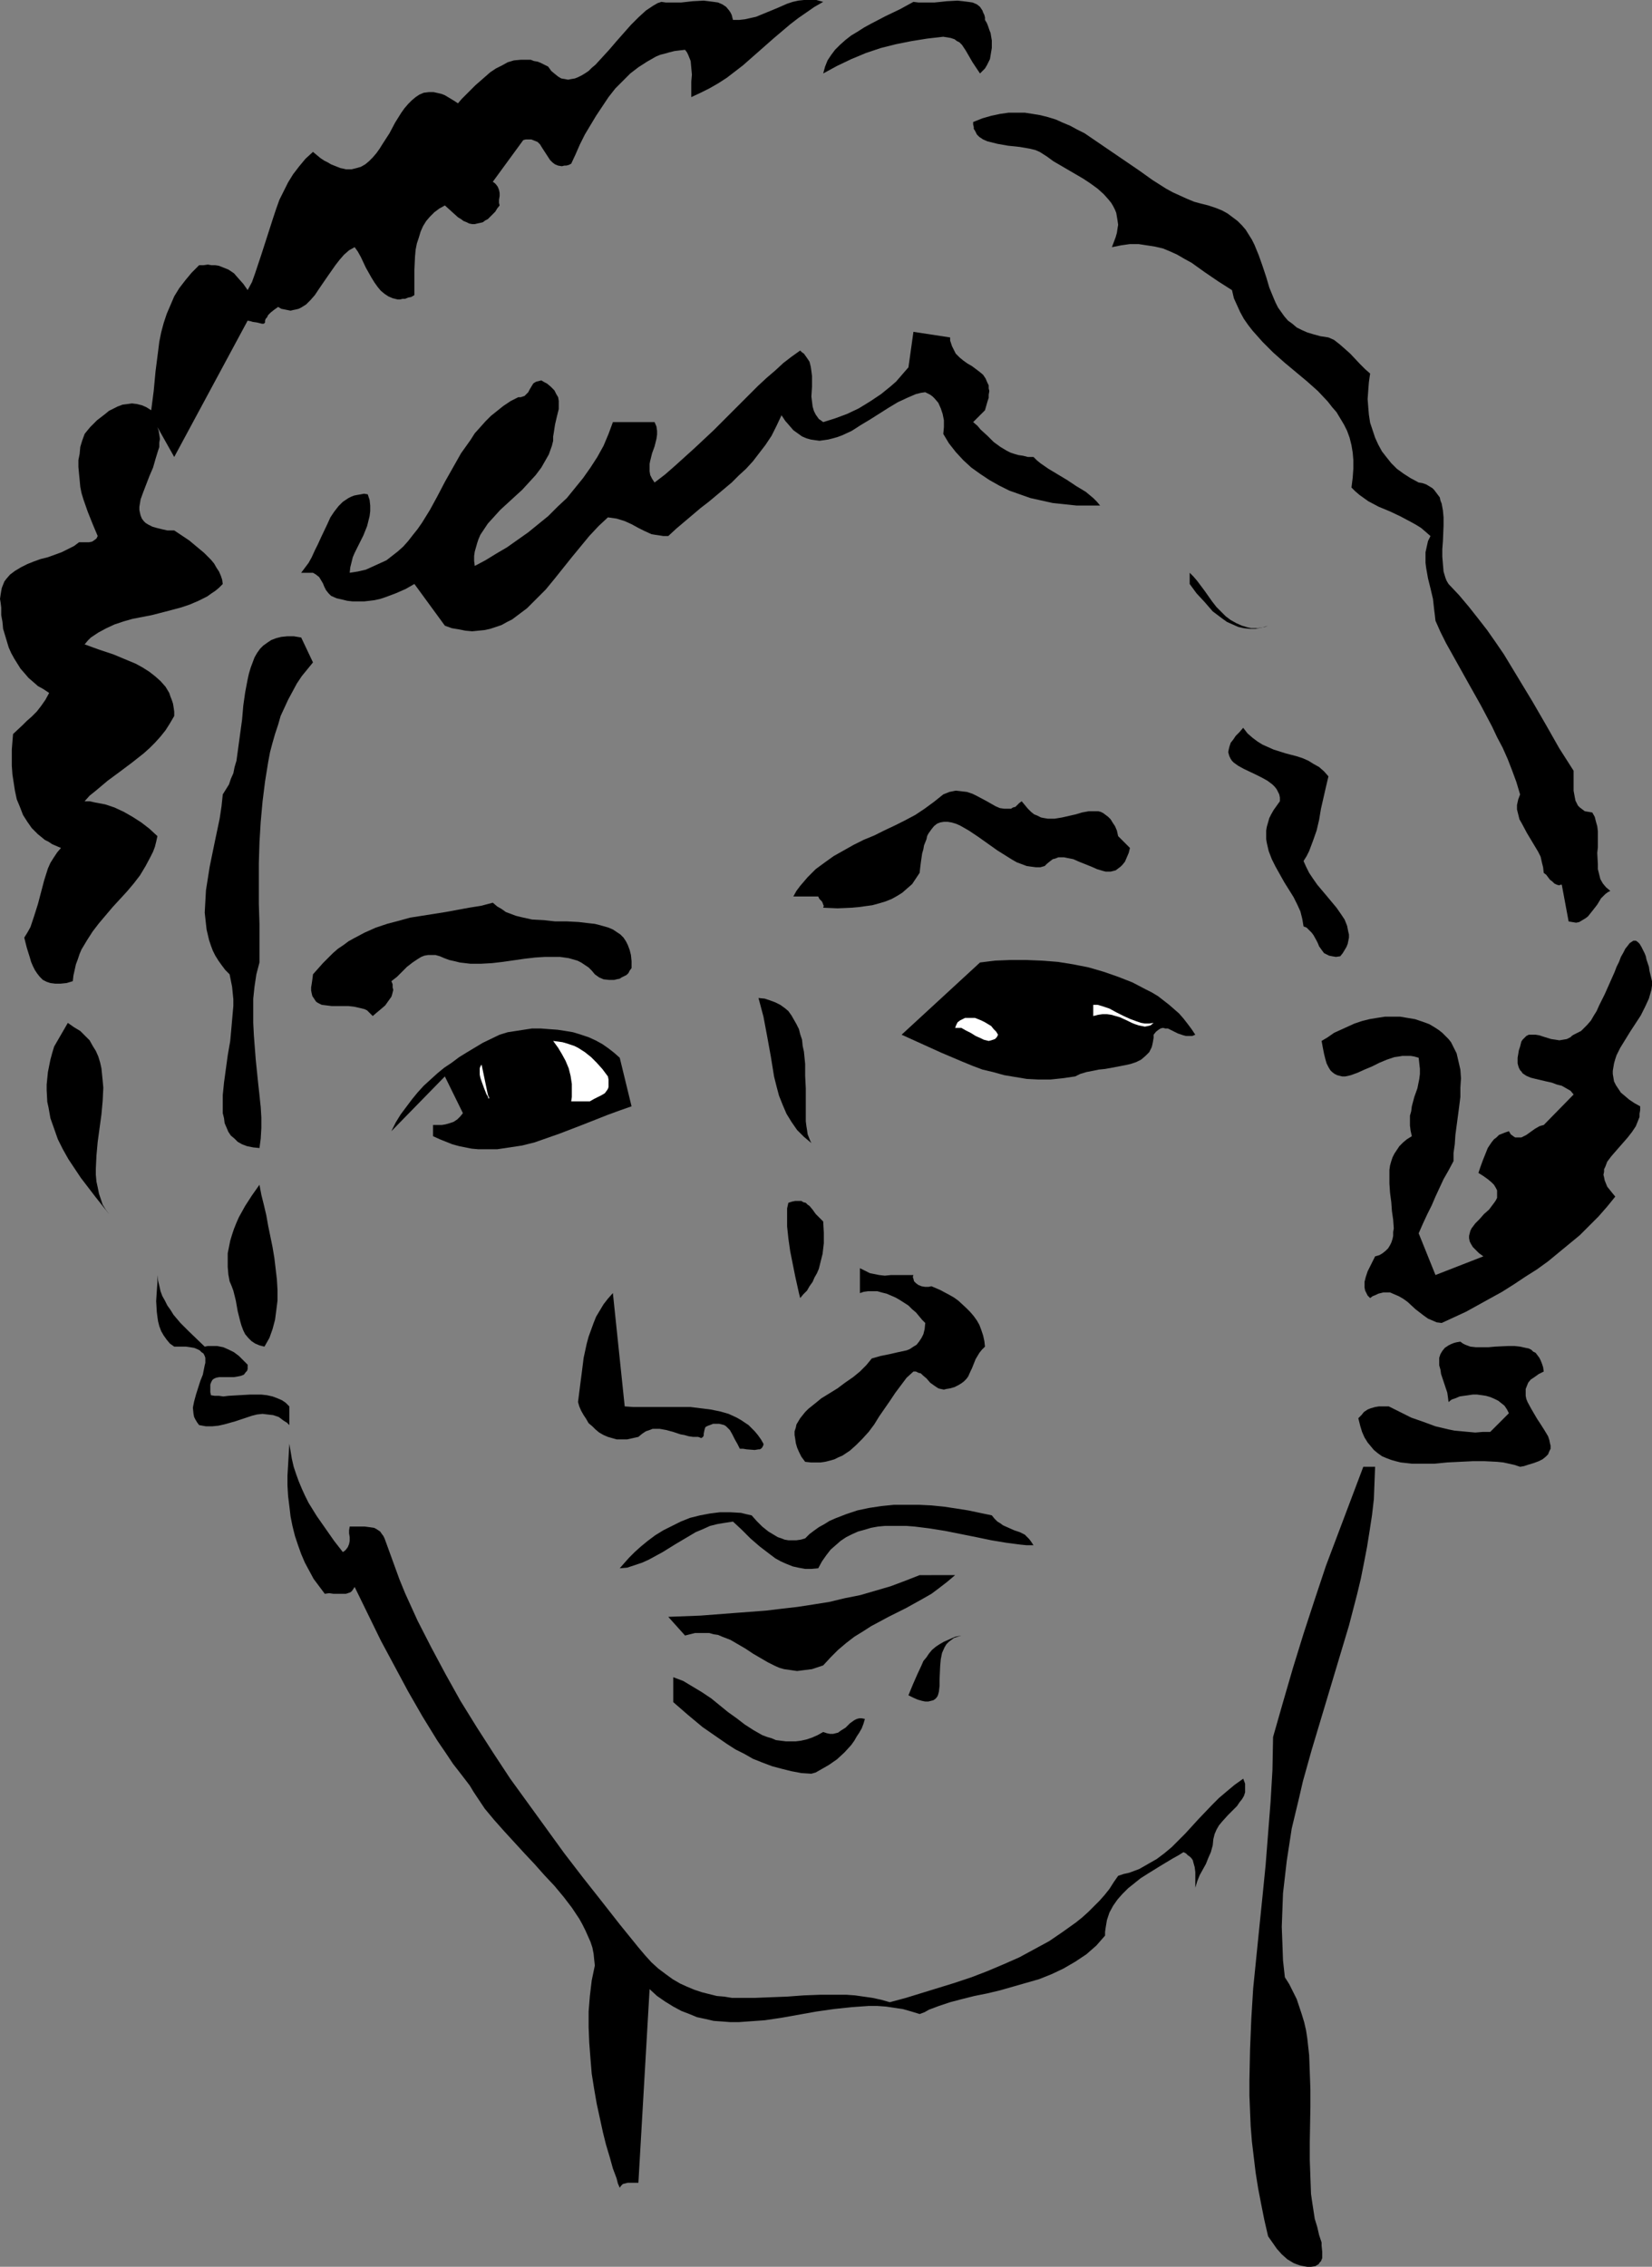 <?xml version="1.0" encoding="UTF-8" standalone="no"?>
<svg
   version="1.0"
   width="113.504mm"
   height="155.668mm"
   id="svg30"
   sodipodi:docname="Face - Female 46.wmf"
   xmlns:inkscape="http://www.inkscape.org/namespaces/inkscape"
   xmlns:sodipodi="http://sodipodi.sourceforge.net/DTD/sodipodi-0.dtd"
   xmlns="http://www.w3.org/2000/svg"
   xmlns:svg="http://www.w3.org/2000/svg">
  <rect width="100%" height="100%" fill="#808080" stroke="none"/>
  <sodipodi:namedview
     id="namedview30"
     pagecolor="#ffffff"
     bordercolor="#000000"
     borderopacity="0.25"
     inkscape:showpageshadow="2"
     inkscape:pageopacity="0.0"
     inkscape:pagecheckerboard="0"
     inkscape:deskcolor="#d1d1d1"
     inkscape:document-units="mm" />
  <defs
     id="defs1">
    <pattern
       id="WMFhbasepattern"
       patternUnits="userSpaceOnUse"
       width="6"
       height="6"
       x="0"
       y="0" />
  </defs>
  <path
     style="fill:#000000;fill-opacity:1;fill-rule:evenodd;stroke:none"
     d="m 190.339,5.171 h 1.616 l 1.454,-0.162 1.454,-0.323 1.454,-0.323 2.747,-1.131 2.747,-1.131 2.585,-1.131 1.454,-0.485 1.454,-0.323 L 208.759,0 h 1.616 1.616 l 1.777,0.485 -2.262,1.293 -2.101,1.454 -2.101,1.454 -2.101,1.616 -4.201,3.555 -4.039,3.555 -4.039,3.555 -2.101,1.616 -2.101,1.616 -2.262,1.454 -2.262,1.293 -2.262,1.131 -2.424,1.131 v -0.485 -1.293 -0.646 -1.616 l 0.162,-1.778 -0.162,-1.778 -0.162,-1.778 -0.323,-0.808 -0.323,-0.808 -0.323,-0.646 -0.485,-0.646 -1.454,0.162 -1.293,0.162 -1.293,0.323 -1.131,0.323 -1.293,0.323 -1.131,0.485 -2.262,1.293 -2.262,1.454 -2.101,1.616 -1.939,1.939 -1.939,1.939 -1.777,2.262 -1.616,2.424 -1.616,2.424 -1.454,2.424 -1.454,2.424 -1.293,2.585 -1.131,2.585 -1.131,2.424 -0.646,0.323 -0.646,0.162 h -0.485 l -0.646,0.162 -0.969,-0.162 -0.808,-0.323 -0.646,-0.485 -0.646,-0.646 -2.101,-3.232 -0.485,-0.808 -0.646,-0.646 -0.808,-0.323 -0.808,-0.323 h -0.485 -0.485 -0.485 l -0.646,0.162 -7.917,10.827 0.485,0.323 0.323,0.323 0.485,0.646 0.323,0.808 0.162,0.808 v 0.808 l -0.162,0.97 v 0.808 l 0.162,0.646 -0.646,0.808 -0.485,0.808 -0.646,0.646 -0.646,0.646 -0.646,0.646 -0.646,0.323 -0.646,0.485 -0.646,0.162 -0.808,0.162 -0.646,0.162 h -0.646 l -0.808,-0.162 -0.646,-0.323 -0.808,-0.323 -0.646,-0.485 -0.808,-0.485 -3.393,-3.07 -1.454,0.808 -1.293,0.97 -1.131,1.131 -0.969,1.131 -0.808,1.293 -0.646,1.454 -0.485,1.616 -0.485,1.454 -0.323,1.616 -0.162,1.778 -0.162,3.393 v 3.393 3.232 l -0.808,0.485 -0.808,0.162 -0.808,0.323 h -0.646 l -0.646,0.162 h -0.646 l -1.293,-0.323 -1.131,-0.485 -0.969,-0.646 -0.969,-0.808 -0.808,-0.97 -0.808,-1.131 -0.808,-1.293 -1.454,-2.585 -1.293,-2.747 -0.808,-1.454 -0.808,-1.131 -1.454,0.808 -1.293,1.131 -1.131,1.293 -1.131,1.454 -2.262,3.232 -2.101,3.07 -0.969,1.454 -1.131,1.293 -1.131,1.131 -1.293,0.808 -0.646,0.323 -0.646,0.162 -0.808,0.162 -0.646,0.162 -0.808,-0.162 -0.808,-0.162 -0.808,-0.162 -0.808,-0.485 -1.131,0.808 -0.808,0.646 -0.646,0.646 -0.323,0.646 -0.323,0.323 -0.162,0.485 v 0.485 l -0.162,0.162 -0.162,0.162 H 68.024 L 67.378,83.866 66.732,83.704 65.601,83.543 65.116,83.381 64.308,83.219 v 0 l -19.066,35.388 -4.363,-7.756 0.323,0.97 0.162,0.97 0.162,1.131 -0.162,0.97 v 1.131 l -0.323,0.97 -0.646,2.101 -0.646,2.262 -0.969,2.262 -0.808,2.101 -0.808,2.101 -0.646,1.778 -0.162,0.97 -0.162,0.97 v 0.808 l 0.162,0.808 0.162,0.646 0.323,0.808 0.485,0.646 0.485,0.485 0.808,0.485 0.969,0.485 1.131,0.323 1.293,0.323 1.454,0.323 h 1.777 l 1.939,1.293 1.939,1.293 1.939,1.616 1.939,1.616 1.777,1.778 0.808,0.97 0.646,1.131 0.646,0.97 0.485,1.131 0.323,0.97 0.162,1.131 -0.969,0.97 -0.969,0.808 -0.969,0.646 -1.131,0.808 -2.262,1.131 -2.262,0.97 -2.424,0.808 -2.424,0.646 -5.009,1.293 -5.009,0.97 -2.262,0.646 -2.424,0.808 -2.101,0.97 -2.101,1.131 -0.969,0.646 -0.969,0.646 -0.808,0.808 -0.808,0.97 1.777,0.646 1.777,0.646 3.878,1.293 3.878,1.616 1.939,0.808 1.777,0.97 1.777,1.131 1.454,1.131 1.454,1.293 1.293,1.454 0.969,1.616 0.323,0.97 0.323,0.808 0.323,0.97 0.162,0.97 0.162,1.131 v 1.131 l -1.131,1.939 -1.131,1.778 -1.293,1.616 -1.454,1.616 -1.293,1.293 -1.616,1.454 -3.07,2.424 -3.232,2.424 -3.07,2.262 -3.07,2.585 -1.616,1.293 -1.293,1.454 h 1.293 l 1.454,0.323 2.585,0.485 2.424,0.808 2.424,1.131 2.262,1.293 2.262,1.454 2.101,1.616 2.101,1.939 -0.323,1.454 -0.323,1.293 -0.485,1.293 -0.646,1.293 -1.293,2.424 -1.454,2.424 -1.616,2.101 -1.777,2.101 -3.716,4.04 -3.555,4.201 -1.616,2.101 -1.454,2.262 -1.454,2.424 -0.485,1.131 -0.485,1.454 -0.485,1.293 -0.323,1.454 -0.323,1.454 -0.162,1.454 -1.616,0.485 -1.616,0.162 h -1.293 l -1.293,-0.162 -0.969,-0.323 -0.969,-0.485 -0.808,-0.808 -0.646,-0.808 -0.646,-0.97 -0.485,-0.97 -0.485,-1.131 -0.323,-1.131 -0.808,-2.585 -0.646,-2.585 0.808,-1.293 0.808,-1.454 0.485,-1.454 0.485,-1.454 0.969,-3.07 0.808,-3.07 0.808,-3.07 0.969,-3.07 0.646,-1.454 0.808,-1.293 0.969,-1.454 0.969,-1.131 -1.131,-0.485 -1.131,-0.485 -0.969,-0.646 -0.969,-0.485 -0.969,-0.808 -0.808,-0.646 -1.616,-1.616 -1.131,-1.616 -1.131,-1.778 -0.808,-2.101 -0.808,-1.939 -0.485,-2.262 -0.323,-2.101 -0.323,-2.101 -0.162,-2.262 v -4.201 l 0.162,-2.101 0.162,-1.939 2.424,-2.262 1.131,-1.131 1.293,-1.131 1.293,-1.293 1.131,-1.454 1.131,-1.616 0.969,-1.778 -1.454,-0.97 -1.454,-0.808 -1.293,-1.131 -1.131,-0.97 -0.969,-1.131 -1.131,-1.293 -0.808,-1.293 -0.808,-1.293 -0.808,-1.454 -0.646,-1.454 -0.485,-1.616 -0.485,-1.616 -0.485,-1.616 -0.162,-1.778 -0.323,-1.778 v -1.939 L 0.162,156.42 0,155.451 l 0.162,-1.131 0.162,-0.97 0.162,-0.808 0.323,-0.808 0.323,-0.808 0.485,-0.646 0.969,-1.131 1.293,-0.97 1.616,-0.97 1.616,-0.808 1.616,-0.646 1.777,-0.646 1.939,-0.485 1.777,-0.646 1.777,-0.646 1.616,-0.808 1.616,-0.808 1.293,-0.97 h 0.646 0.646 1.293 l 0.808,-0.162 0.485,-0.323 0.646,-0.485 0.323,-0.646 -1.293,-3.07 -1.293,-3.232 -1.131,-3.232 -0.485,-1.616 -0.323,-1.616 -0.162,-1.778 -0.162,-1.616 -0.162,-1.778 v -1.778 l 0.323,-1.616 0.162,-1.778 0.485,-1.616 0.646,-1.778 0.646,-0.808 0.808,-0.97 1.777,-1.778 2.101,-1.616 0.969,-0.808 1.293,-0.646 0.969,-0.485 1.293,-0.485 1.293,-0.162 1.131,-0.162 1.293,0.162 1.293,0.323 1.131,0.485 1.293,0.808 0.646,-5.009 0.485,-5.171 0.646,-5.009 0.323,-2.585 0.485,-2.424 0.646,-2.424 0.808,-2.424 0.969,-2.262 0.969,-2.262 1.293,-2.101 1.616,-2.101 1.616,-1.939 1.939,-1.939 h 1.131 l 1.131,-0.162 0.969,0.162 h 0.969 l 0.969,0.162 0.808,0.323 0.808,0.323 0.808,0.323 1.454,0.97 1.131,1.293 1.293,1.454 1.131,1.616 1.131,-2.101 0.808,-2.262 1.616,-4.848 3.07,-9.534 0.808,-2.424 0.808,-2.262 1.131,-2.262 1.131,-2.262 1.293,-2.101 1.616,-2.101 1.616,-1.939 1.939,-1.778 0.969,0.808 0.969,0.808 0.969,0.646 0.969,0.485 0.808,0.485 0.808,0.323 0.808,0.323 0.808,0.323 0.808,0.162 0.646,0.162 h 1.454 l 1.293,-0.323 1.131,-0.323 1.131,-0.646 0.969,-0.808 0.969,-0.97 0.969,-1.131 0.808,-1.131 0.808,-1.293 1.777,-2.747 1.454,-2.747 1.616,-2.585 0.808,-1.131 0.969,-1.131 0.969,-0.97 0.969,-0.808 0.969,-0.646 1.131,-0.485 1.293,-0.162 H 112.62 l 1.454,0.323 0.646,0.162 0.808,0.323 1.616,0.97 0.808,0.485 0.969,0.646 0.969,-1.131 1.131,-1.131 2.424,-2.424 1.293,-1.131 1.293,-1.131 1.293,-1.131 1.454,-0.97 1.616,-0.808 1.454,-0.808 1.616,-0.485 1.777,-0.162 h 1.616 0.969 l 0.808,0.323 0.969,0.162 0.808,0.323 0.969,0.485 0.969,0.485 0.808,1.131 0.969,0.808 0.808,0.646 0.808,0.485 0.969,0.162 0.808,0.162 0.808,-0.162 0.969,-0.162 0.808,-0.323 0.969,-0.485 0.808,-0.485 0.969,-0.646 0.808,-0.808 0.969,-0.808 1.777,-1.939 1.777,-1.939 1.939,-2.262 3.716,-4.201 1.939,-1.939 1.939,-1.778 0.969,-0.646 0.969,-0.646 1.131,-0.646 0.969,-0.323 1.131,0.162 h 1.293 2.747 l 1.454,-0.162 1.454,-0.162 2.908,-0.162 1.293,0.162 1.293,0.162 1.131,0.162 1.131,0.485 0.969,0.646 0.808,0.97 0.323,0.485 0.323,0.646 0.162,0.646 z"
     id="path1" />
  <path
     style="fill:#000000;fill-opacity:1;fill-rule:evenodd;stroke:none"
     d="m 255.778,5.171 0.485,0.808 0.323,0.808 0.323,0.97 0.323,0.808 0.323,1.939 v 1.939 l -0.162,0.97 -0.162,0.97 -0.162,0.97 -0.808,1.616 -0.485,0.808 -0.646,0.646 -0.646,0.646 -0.969,-1.454 -0.969,-1.454 -1.777,-3.07 -0.969,-1.454 -0.646,-0.646 -0.646,-0.323 -0.646,-0.485 -0.969,-0.323 -0.969,-0.162 -0.969,-0.162 -4.201,0.485 -4.039,0.646 -4.039,0.808 -3.878,0.97 -3.878,1.293 -3.878,1.616 -3.716,1.778 -3.555,1.939 0.485,-1.778 0.646,-1.616 0.969,-1.454 0.969,-1.293 1.293,-1.293 1.454,-1.293 1.454,-1.131 1.616,-0.97 1.777,-1.131 1.777,-0.97 3.716,-1.939 3.716,-1.778 3.555,-1.939 1.293,0.162 h 1.293 2.908 l 1.616,-0.162 1.454,-0.162 2.908,-0.162 1.454,0.162 1.293,0.162 1.131,0.162 1.131,0.485 0.808,0.646 0.323,0.485 0.323,0.485 0.162,0.485 0.323,0.646 0.162,0.646 z"
     id="path2" />
  <path
     style="fill:#000000;fill-opacity:1;fill-rule:evenodd;stroke:none"
     d="m 313.785,53.325 1.939,0.646 1.616,0.646 1.454,0.808 1.293,0.97 1.293,0.97 1.131,1.131 0.969,1.131 0.808,1.293 0.808,1.293 0.646,1.293 1.131,2.747 0.969,2.747 0.969,2.909 0.808,2.747 1.131,2.747 0.485,1.131 0.646,1.293 0.808,1.131 0.808,1.131 0.969,1.131 1.131,0.808 1.131,0.97 1.293,0.646 1.454,0.646 1.616,0.485 1.777,0.485 2.101,0.323 1.454,0.646 1.454,1.131 1.293,1.131 1.454,1.293 2.585,2.747 1.293,1.293 1.293,1.131 -0.323,2.262 -0.162,2.101 -0.162,2.262 0.162,2.101 0.162,1.939 0.323,2.101 0.646,1.939 0.646,1.939 0.808,1.778 0.969,1.778 1.131,1.454 1.293,1.616 1.454,1.454 1.777,1.293 1.777,1.131 2.101,1.131 0.969,0.162 0.969,0.323 0.808,0.485 0.808,0.485 0.485,0.485 0.485,0.646 0.485,0.646 0.485,0.646 0.162,0.808 0.323,0.808 0.323,1.778 0.162,1.778 v 2.101 l -0.162,4.04 -0.162,2.101 v 1.939 l 0.162,1.939 0.162,1.939 0.485,1.616 0.323,0.808 0.485,0.808 2.747,2.909 2.585,3.07 2.424,3.07 2.262,2.909 2.262,3.232 2.101,3.07 3.716,6.14 3.716,6.14 3.555,6.14 3.393,5.979 3.716,5.817 v 1.778 1.778 1.616 l 0.323,1.778 0.162,0.808 0.323,0.646 0.323,0.646 0.485,0.485 0.646,0.485 0.646,0.485 0.969,0.162 0.969,0.162 0.646,1.131 0.323,1.293 0.323,1.131 0.162,1.293 v 2.909 1.293 l -0.162,1.454 0.162,2.909 v 1.293 l 0.323,1.293 0.323,1.293 0.646,1.131 0.808,0.97 1.131,0.97 -0.646,0.323 -0.646,0.485 -0.485,0.485 -0.646,0.646 -0.969,1.616 -1.131,1.454 -1.293,1.616 -0.646,0.485 -0.808,0.485 -0.808,0.485 -0.808,0.162 -0.969,-0.162 -0.969,-0.162 -1.777,-9.534 h -0.323 l -0.323,0.162 -0.646,-0.162 -0.646,-0.323 -0.485,-0.485 -0.646,-0.485 -0.485,-0.646 -0.485,-0.646 -0.646,-0.485 -0.162,-1.454 -0.323,-1.293 -0.323,-1.454 -0.646,-1.293 -1.454,-2.424 -1.454,-2.424 -1.293,-2.424 -0.646,-1.131 -0.323,-1.293 -0.323,-1.293 v -1.131 l 0.323,-1.454 0.485,-1.293 -0.969,-3.232 -1.131,-3.07 -1.131,-2.909 -1.293,-2.909 -1.454,-2.747 -1.293,-2.747 -2.908,-5.494 -2.908,-5.171 -3.07,-5.494 -3.07,-5.494 -1.454,-2.909 -1.293,-2.909 -0.162,-1.454 -0.162,-1.293 -0.323,-2.909 -0.646,-2.747 -0.646,-2.585 -0.485,-2.747 -0.162,-1.293 v -1.293 -1.454 l 0.323,-1.454 0.323,-1.454 0.646,-1.293 -1.293,-1.131 -1.131,-0.97 -1.293,-0.808 -1.454,-0.808 -2.747,-1.454 -2.747,-1.293 -2.747,-1.131 -2.747,-1.454 -1.131,-0.808 -1.131,-0.808 -1.131,-0.97 -0.969,-0.97 0.323,-2.585 0.162,-2.262 v -2.262 l -0.162,-1.939 -0.323,-1.939 -0.485,-1.939 -0.646,-1.778 -0.808,-1.616 -0.969,-1.616 -0.969,-1.616 -1.131,-1.293 -1.131,-1.454 -2.585,-2.747 -2.908,-2.585 -5.817,-4.848 -2.908,-2.585 -2.747,-2.747 -1.293,-1.454 -1.293,-1.454 -1.131,-1.454 -1.131,-1.616 -0.969,-1.778 -0.808,-1.778 -0.808,-1.778 -0.485,-2.101 -3.555,-2.262 -3.555,-2.424 -3.393,-2.424 -1.777,-0.97 -1.939,-1.131 -1.777,-0.808 -1.939,-0.808 -2.101,-0.485 -2.101,-0.323 -2.101,-0.323 H 293.426 l -2.262,0.323 -2.424,0.485 0.485,-1.293 0.485,-1.293 0.323,-1.131 0.162,-1.131 0.162,-0.97 -0.162,-1.131 -0.162,-0.97 -0.162,-0.97 -0.323,-0.808 -0.485,-0.97 -0.485,-0.808 -0.646,-0.808 -1.293,-1.454 -1.616,-1.454 -1.777,-1.293 -1.939,-1.293 -3.878,-2.262 -3.878,-2.262 -1.777,-1.293 -1.777,-1.131 -1.131,-0.485 -1.293,-0.323 -2.747,-0.485 -3.07,-0.323 -2.747,-0.485 -1.293,-0.323 -1.293,-0.323 -1.131,-0.485 -0.969,-0.646 -0.646,-0.646 -0.485,-0.97 -0.323,-0.485 v -0.485 l -0.162,-0.646 v -0.646 l 2.424,-0.97 2.262,-0.646 2.262,-0.485 2.262,-0.323 h 2.101 2.101 l 2.101,0.323 1.939,0.323 1.939,0.485 2.101,0.646 1.777,0.808 1.939,0.808 1.777,0.97 1.939,0.97 3.555,2.424 3.555,2.424 3.555,2.424 3.555,2.424 3.393,2.424 3.555,2.262 1.777,0.97 1.777,0.808 1.777,0.808 1.939,0.808 1.777,0.485 z"
     id="path3" />
  <path
     style="fill:#000000;fill-opacity:1;fill-rule:evenodd;stroke:none"
     d="m 246.73,87.582 v 0.808 l 0.485,1.454 0.323,0.646 0.646,1.293 0.969,0.97 0.969,0.808 1.131,0.808 1.131,0.646 1.939,1.454 0.969,0.808 0.646,0.97 0.485,1.131 0.323,0.646 v 0.808 l 0.162,0.646 -0.162,0.97 v 0.808 l -0.323,0.97 -0.323,1.131 -0.323,1.131 -3.07,3.07 1.131,0.97 0.808,0.97 1.777,1.616 1.616,1.616 1.777,1.293 1.616,0.97 0.969,0.485 0.969,0.323 1.131,0.323 1.131,0.162 1.293,0.323 h 1.454 l 0.808,0.808 0.969,0.808 2.101,1.454 2.424,1.454 2.424,1.454 2.424,1.616 2.424,1.454 0.969,0.808 0.969,0.808 0.969,0.97 0.808,0.97 h -3.07 -3.07 l -3.07,-0.323 -3.07,-0.323 -2.908,-0.646 -2.908,-0.646 -2.747,-0.97 -2.747,-0.97 -2.585,-1.293 -2.585,-1.454 -2.424,-1.616 -2.262,-1.616 -2.101,-1.939 -1.939,-2.101 -1.777,-2.262 -1.454,-2.424 0.162,-1.778 V 109.074 l -0.323,-1.616 -0.485,-1.454 -0.646,-1.454 -0.969,-1.131 -0.485,-0.485 -0.646,-0.485 -0.646,-0.323 -0.646,-0.323 -1.131,0.162 -1.293,0.323 -1.131,0.485 -1.131,0.485 -2.424,1.131 -2.424,1.454 -4.847,3.07 -2.424,1.454 -2.262,1.454 -2.424,1.131 -1.293,0.485 -1.131,0.323 -1.293,0.323 -1.131,0.162 -1.131,0.162 -1.131,-0.162 -1.131,-0.162 -1.131,-0.323 -1.131,-0.485 -1.131,-0.808 -1.131,-0.808 -0.969,-1.131 -1.131,-1.293 -0.969,-1.454 -1.293,2.747 -1.293,2.585 -1.616,2.424 -1.616,2.101 -1.616,2.101 -1.777,1.939 -1.939,1.778 -1.777,1.778 -4.039,3.393 -1.939,1.616 -2.101,1.616 -4.201,3.555 -2.101,1.778 -2.101,1.939 h -1.293 l -0.969,-0.162 -1.131,-0.162 -0.969,-0.162 -1.777,-0.808 -1.616,-0.808 -1.777,-0.97 -1.777,-0.808 -2.101,-0.646 -1.131,-0.162 -1.131,-0.162 -2.424,2.262 -2.424,2.585 -2.262,2.747 -2.262,2.747 -4.524,5.656 -2.262,2.747 -2.424,2.424 -2.424,2.424 -1.293,0.97 -1.293,0.97 -1.293,0.97 -1.293,0.646 -1.454,0.808 -1.454,0.485 -1.454,0.485 -1.454,0.323 -1.616,0.162 -1.616,0.162 -1.777,-0.162 -1.616,-0.323 -1.939,-0.323 -1.777,-0.646 -7.917,-10.827 -2.262,1.293 -2.585,1.131 -2.585,0.97 -1.454,0.485 -1.454,0.323 -1.293,0.162 -1.454,0.162 h -1.454 -1.454 l -1.454,-0.162 -1.293,-0.323 -1.454,-0.323 -1.454,-0.646 -0.646,-0.646 -0.646,-0.808 -0.485,-0.97 -0.323,-0.808 -0.485,-0.808 -0.485,-0.808 -0.808,-0.646 -0.808,-0.485 h -3.07 l 0.969,-1.293 0.969,-1.293 0.808,-1.454 0.808,-1.778 0.808,-1.616 0.808,-1.778 1.616,-3.393 0.808,-1.778 0.969,-1.454 1.131,-1.454 1.131,-1.131 1.454,-0.97 0.646,-0.323 0.808,-0.323 0.808,-0.162 0.969,-0.162 0.808,-0.162 0.969,0.162 0.485,1.454 0.162,1.454 v 1.454 l -0.162,1.293 -0.323,1.293 -0.323,1.293 -0.969,2.424 -1.131,2.262 -1.131,2.262 -0.485,1.131 -0.323,1.293 -0.323,1.293 -0.162,1.454 2.101,-0.323 2.101,-0.485 1.777,-0.808 1.777,-0.808 1.777,-0.808 1.454,-1.131 1.454,-1.131 1.454,-1.293 1.293,-1.454 1.131,-1.454 1.293,-1.616 1.131,-1.616 2.101,-3.393 1.939,-3.555 1.939,-3.717 2.101,-3.717 2.101,-3.717 2.424,-3.393 1.131,-1.778 1.454,-1.616 1.293,-1.454 1.454,-1.454 1.616,-1.293 1.616,-1.293 1.939,-1.293 1.939,-0.97 h 0.646 l 0.485,-0.162 0.485,-0.162 0.323,-0.323 0.646,-0.646 0.323,-0.646 0.485,-0.808 0.485,-0.808 0.485,-0.323 0.323,-0.162 0.646,-0.162 0.646,-0.162 0.808,0.485 0.646,0.323 0.969,0.808 0.969,0.97 0.485,0.97 0.485,0.808 0.162,0.97 v 0.97 1.131 l -0.485,1.939 -0.485,2.101 -0.323,2.101 -0.162,0.97 v 1.131 l -0.323,1.293 -0.808,2.262 -0.646,1.131 -1.293,2.262 -1.454,1.939 -1.777,1.939 -1.777,1.939 -1.777,1.616 -1.939,1.778 -1.939,1.778 -1.616,1.778 -1.616,1.778 -1.293,1.939 -0.646,0.97 -0.485,1.131 -0.323,0.97 -0.323,1.131 -0.323,1.131 -0.162,1.131 v 1.293 l 0.162,1.293 2.747,-1.454 2.908,-1.778 2.747,-1.616 2.747,-1.939 2.747,-1.939 2.585,-2.101 2.585,-2.101 2.424,-2.424 2.424,-2.262 2.101,-2.585 2.101,-2.585 1.939,-2.747 1.777,-2.747 1.616,-2.909 1.293,-3.07 1.131,-3.07 h 10.826 l 0.485,1.131 0.162,1.131 v 0.97 l -0.162,1.131 -0.485,1.939 -0.646,1.778 -0.485,1.939 -0.162,0.808 v 0.97 0.97 l 0.162,0.97 0.485,0.97 0.646,0.97 2.747,-2.101 2.585,-2.262 5.009,-4.525 5.009,-4.686 4.686,-4.686 4.524,-4.525 2.262,-2.262 2.262,-2.101 2.262,-1.939 2.101,-1.939 2.101,-1.616 2.262,-1.616 0.485,0.485 0.485,0.323 0.808,1.131 0.646,0.97 0.323,1.293 0.162,1.131 0.162,1.293 v 2.747 l -0.162,2.585 0.162,1.293 0.162,1.293 0.323,1.131 0.485,0.97 0.808,1.131 0.485,0.323 0.646,0.485 3.07,-0.97 3.07,-1.131 3.07,-1.454 2.908,-1.778 2.908,-1.939 2.585,-2.101 1.293,-1.131 1.131,-1.293 0.969,-1.131 1.131,-1.293 1.293,-9.211 z"
     id="path4" />
  <path
     style="fill:#000000;fill-opacity:1;fill-rule:evenodd;stroke:none"
     d="m 329.296,162.399 -1.616,0.485 -1.616,0.323 h -1.616 l -1.454,-0.162 -1.454,-0.323 -1.454,-0.646 -1.454,-0.646 -1.131,-0.808 -1.293,-0.97 -1.293,-0.97 -2.101,-2.424 -2.101,-2.262 -1.777,-2.424 v -2.909 l 0.969,0.97 0.969,1.131 1.939,2.585 1.939,2.747 1.131,1.454 1.293,1.293 1.131,1.131 1.293,0.97 1.454,0.808 1.454,0.646 1.616,0.485 0.808,0.162 h 0.808 0.808 l 0.969,-0.162 0.969,-0.162 z"
     id="path5" />
  <path
     style="fill:#000000;fill-opacity:1;fill-rule:evenodd;stroke:none"
     d="m 81.274,171.933 -1.454,1.778 -1.454,1.778 -1.293,1.939 -1.131,2.101 -1.131,2.101 -0.969,2.101 -0.969,2.101 -0.646,2.262 -0.808,2.424 -0.646,2.262 -0.646,2.424 -0.485,2.585 -0.808,5.009 -0.646,5.171 -0.485,5.333 -0.323,5.332 -0.162,5.333 v 5.333 5.332 l 0.162,5.171 v 5.171 4.848 l -0.808,3.07 -0.485,3.232 -0.323,3.07 v 3.232 3.07 l 0.162,3.232 0.485,6.302 0.646,6.302 0.323,2.909 0.162,1.616 0.162,1.454 0.162,2.747 v 2.747 l -0.162,2.747 -0.323,2.424 -1.616,-0.162 -1.616,-0.323 -1.293,-0.485 -1.131,-0.646 -0.808,-0.808 -0.969,-0.808 -0.646,-0.97 -0.485,-1.131 -0.485,-1.131 -0.162,-1.293 -0.323,-1.293 v -1.454 -1.616 -1.616 l 0.323,-3.232 0.485,-3.555 0.485,-3.555 0.646,-3.717 0.323,-3.555 0.323,-3.717 0.162,-1.778 v -1.778 l -0.162,-1.616 -0.162,-1.616 -0.323,-1.616 -0.323,-1.616 -1.131,-1.131 -0.969,-1.293 -0.808,-1.131 -0.808,-1.293 -0.646,-1.293 -0.485,-1.293 -0.485,-1.454 -0.646,-2.747 -0.162,-1.454 -0.323,-2.909 0.162,-2.909 0.162,-2.909 0.485,-3.07 0.485,-3.07 1.293,-6.302 1.293,-6.14 0.485,-3.232 0.323,-3.07 0.808,-1.293 0.808,-1.293 0.485,-1.454 0.646,-1.454 0.323,-1.616 0.485,-1.616 0.485,-3.555 0.485,-3.555 0.485,-3.555 0.323,-3.717 0.485,-3.393 0.646,-3.393 0.323,-1.454 0.485,-1.616 0.485,-1.293 0.485,-1.293 0.646,-1.131 0.808,-1.131 0.808,-0.808 1.131,-0.808 0.969,-0.646 1.293,-0.485 1.293,-0.323 1.616,-0.162 h 1.616 l 1.939,0.323 z"
     id="path6" />
  <path
     style="fill:#000000;fill-opacity:1;fill-rule:evenodd;stroke:none"
     d="m 344.969,201.504 -0.646,2.747 -1.293,5.656 -0.485,2.909 -0.646,2.747 -0.969,2.747 -0.485,1.293 -0.485,1.293 -0.646,1.293 -0.808,1.293 0.646,1.454 0.808,1.616 0.969,1.454 1.131,1.616 2.585,3.07 2.424,2.909 1.131,1.616 0.969,1.454 0.646,1.616 0.323,1.616 0.162,0.646 v 0.808 l -0.162,0.808 -0.162,0.808 -0.323,0.808 -0.485,0.808 -0.485,0.808 -0.646,0.808 -1.131,0.162 -0.969,-0.162 -0.808,-0.162 -0.646,-0.323 -0.646,-0.323 -0.485,-0.646 -0.808,-1.131 -0.323,-0.808 -0.323,-0.646 -0.808,-1.454 -0.485,-0.646 -0.646,-0.646 -0.646,-0.646 -0.808,-0.323 -0.162,-0.97 -0.162,-0.97 -0.485,-1.939 -0.808,-1.778 -0.969,-1.939 -2.424,-3.878 -2.262,-4.04 -0.969,-1.939 -0.808,-2.101 -0.485,-2.101 -0.162,-0.97 v -1.131 -1.131 l 0.162,-0.97 0.323,-1.131 0.323,-1.131 0.485,-0.97 0.646,-1.131 0.808,-1.131 0.808,-1.131 v -0.97 l -0.162,-0.808 -0.323,-0.646 -0.323,-0.646 -0.485,-0.646 -0.646,-0.646 -1.293,-0.97 -1.454,-0.808 -1.616,-0.808 -3.07,-1.454 -1.454,-0.808 -1.131,-0.808 -0.485,-0.485 -0.323,-0.485 -0.323,-0.646 -0.162,-0.485 -0.162,-0.646 0.162,-0.808 0.162,-0.646 0.323,-0.97 0.646,-0.808 0.646,-0.97 0.969,-0.97 0.969,-1.131 1.131,1.454 1.293,1.131 1.293,0.97 1.293,0.808 1.454,0.646 1.454,0.646 3.07,0.97 3.07,0.808 1.454,0.485 1.454,0.646 1.293,0.808 1.454,0.808 1.293,1.131 z"
     id="path7" />
  <path
     style="fill:#000000;fill-opacity:1;fill-rule:evenodd;stroke:none"
     d="m 265.311,207.968 0.808,0.97 0.808,0.97 0.808,0.808 0.808,0.646 0.808,0.323 0.969,0.485 0.808,0.162 0.969,0.162 h 1.777 l 1.939,-0.323 3.555,-0.808 1.616,-0.485 1.777,-0.323 h 1.616 0.808 l 0.646,0.162 0.646,0.323 0.646,0.485 0.646,0.485 0.646,0.646 0.485,0.808 0.646,0.97 0.485,1.131 0.323,1.454 3.07,3.07 -0.323,1.293 -0.485,1.131 -0.485,1.131 -0.646,0.808 -0.485,0.485 -0.646,0.485 -0.646,0.485 -0.646,0.162 -0.646,0.162 h -0.646 -0.646 l -0.646,-0.162 -1.616,-0.485 -1.454,-0.646 -1.616,-0.646 -1.616,-0.646 -1.454,-0.646 -1.616,-0.323 -0.808,-0.162 h -0.646 -0.808 l -0.808,0.323 -0.646,0.162 -0.646,0.485 -0.808,0.646 -0.646,0.646 -1.131,0.323 h -1.131 l -1.293,-0.162 -1.131,-0.162 -1.293,-0.485 -1.293,-0.485 -1.131,-0.646 -1.293,-0.808 -2.585,-1.616 -5.009,-3.555 -2.424,-1.616 -1.131,-0.646 -1.131,-0.646 -1.131,-0.485 -1.131,-0.323 -0.969,-0.162 h -0.969 l -0.969,0.162 -0.808,0.323 -0.808,0.646 -0.646,0.808 -0.808,1.131 -0.323,0.646 -0.162,0.808 -0.323,0.808 -0.323,0.808 -0.162,0.97 -0.323,1.131 -0.162,1.131 -0.162,1.131 -0.162,1.293 -0.162,1.454 -0.969,1.454 -0.969,1.454 -1.293,1.131 -1.293,1.131 -1.293,0.808 -1.454,0.808 -1.616,0.646 -1.616,0.485 -1.777,0.485 -3.555,0.485 -1.777,0.162 -3.716,0.162 -3.716,-0.162 0.162,-0.485 -0.162,-0.323 -0.162,-0.485 -0.162,-0.323 -0.323,-0.323 -0.323,-0.323 -0.323,-0.646 h -6.463 l 0.808,-1.454 0.969,-1.293 0.969,-1.131 0.969,-1.131 2.101,-2.101 2.424,-1.778 2.262,-1.616 2.585,-1.454 2.585,-1.454 2.585,-1.293 2.747,-1.131 2.585,-1.293 2.747,-1.293 2.585,-1.293 2.747,-1.454 2.424,-1.616 2.424,-1.778 2.424,-1.939 0.808,-0.323 0.808,-0.323 0.808,-0.162 0.808,-0.162 1.454,0.162 1.454,0.162 1.454,0.485 1.293,0.646 2.424,1.293 1.131,0.646 1.131,0.646 1.131,0.485 1.131,0.162 h 1.131 0.646 l 0.485,-0.323 0.646,-0.162 0.485,-0.485 0.485,-0.485 z"
     id="path8" />
  <path
     style="fill:#000000;fill-opacity:1;fill-rule:evenodd;stroke:none"
     d="m 164.002,251.274 -0.485,0.646 -0.323,0.646 -0.485,0.485 -0.646,0.323 -0.646,0.323 -0.485,0.323 -0.808,0.162 -0.646,0.162 h -1.293 l -1.454,-0.162 -1.131,-0.485 -1.131,-0.808 -0.808,-0.97 -0.808,-0.808 -0.969,-0.646 -0.969,-0.646 -0.969,-0.485 -1.131,-0.323 -1.131,-0.323 -1.131,-0.162 -1.131,-0.162 h -1.293 -2.585 l -2.585,0.162 -2.747,0.323 -5.655,0.808 -2.747,0.323 -2.908,0.162 h -2.747 l -2.747,-0.323 -1.293,-0.323 -1.454,-0.323 -1.293,-0.485 -1.131,-0.485 -1.131,-0.323 h -1.131 -0.808 l -0.969,0.162 -0.808,0.323 -0.808,0.485 -1.454,0.97 -1.454,1.131 -2.585,2.585 -1.454,1.131 0.323,0.808 v 0.808 l 0.162,0.646 -0.162,0.646 -0.162,0.646 -0.162,0.485 -0.808,1.131 -0.808,1.131 -1.131,0.97 -0.969,0.808 -1.131,0.97 -0.485,-0.485 -0.485,-0.485 -0.485,-0.485 -0.646,-0.323 -1.293,-0.323 -1.454,-0.323 -1.454,-0.162 h -1.454 -2.908 l -1.293,-0.162 -1.293,-0.162 -0.969,-0.485 -0.485,-0.323 -0.323,-0.485 -0.323,-0.485 -0.323,-0.485 -0.162,-0.646 -0.162,-0.808 v -0.808 l 0.162,-0.97 0.162,-1.131 0.162,-1.293 1.293,-1.454 1.293,-1.454 1.293,-1.293 1.293,-1.293 1.293,-1.131 1.454,-0.97 1.293,-0.97 1.454,-0.808 2.747,-1.454 2.908,-1.293 2.908,-0.97 3.07,-0.808 2.908,-0.808 3.07,-0.485 6.14,-0.97 6.14,-1.131 3.07,-0.485 3.07,-0.808 1.131,0.97 1.131,0.646 1.131,0.808 1.293,0.485 1.293,0.485 1.293,0.323 2.908,0.646 3.07,0.162 2.908,0.323 h 3.07 l 3.07,0.162 2.747,0.323 1.454,0.162 1.293,0.323 1.131,0.323 1.131,0.323 1.131,0.485 0.969,0.646 0.969,0.646 0.808,0.808 0.646,0.97 0.485,0.97 0.485,1.293 0.323,1.293 0.162,1.616 z"
     id="path9" />
  <path
     style="fill:#000000;fill-opacity:1;fill-rule:evenodd;stroke:none"
     d="m 428.99,254.668 v 1.131 l -0.162,1.131 -0.323,1.131 -0.323,1.131 -0.969,2.101 -1.131,2.262 -2.747,4.201 -1.293,2.101 -1.293,2.101 -0.969,1.939 -0.323,0.97 -0.323,1.131 -0.162,0.97 -0.162,0.97 v 0.808 l 0.162,0.97 0.162,0.97 0.485,0.97 0.646,0.97 0.646,0.97 0.969,0.808 1.131,0.97 1.454,0.97 1.454,0.808 v 0.97 l -0.162,0.97 v 0.808 l -0.323,0.808 -0.646,1.616 -0.969,1.454 -1.131,1.454 -1.131,1.293 -1.131,1.293 -1.131,1.293 -0.969,1.131 -0.969,1.293 -0.485,1.293 -0.323,0.646 v 0.646 l -0.162,0.808 0.162,0.646 0.162,0.808 0.323,0.808 0.323,0.808 0.646,0.808 0.646,0.808 0.808,0.97 -2.101,2.585 -2.262,2.585 -2.424,2.424 -2.424,2.424 -2.747,2.262 -2.747,2.262 -2.747,2.262 -2.908,2.101 -3.07,1.939 -2.908,1.939 -3.07,1.939 -3.232,1.778 -6.14,3.393 -6.302,2.909 -1.293,-0.162 -1.131,-0.485 -1.131,-0.485 -1.131,-0.808 -2.101,-1.616 -2.101,-1.939 -1.131,-0.808 -1.131,-0.646 -1.131,-0.485 -1.131,-0.485 h -1.131 -0.646 l -0.646,0.162 -0.646,0.162 -0.646,0.323 -0.808,0.323 -0.646,0.485 -0.646,-0.646 -0.323,-0.646 -0.323,-0.646 -0.162,-0.808 v -0.646 -0.808 l 0.323,-1.293 0.485,-1.454 0.646,-1.293 0.646,-1.293 0.323,-0.646 0.323,-0.646 1.131,-0.323 0.808,-0.485 0.808,-0.646 0.646,-0.646 0.485,-0.808 0.323,-0.646 0.323,-0.97 0.162,-0.808 v -0.97 l 0.162,-0.97 -0.162,-2.262 -0.323,-2.262 -0.162,-2.262 -0.323,-2.424 -0.162,-2.424 v -2.262 -1.293 l 0.162,-1.131 0.323,-1.131 0.323,-0.97 0.485,-0.97 0.646,-0.97 0.646,-0.97 0.969,-0.97 0.969,-0.808 1.293,-0.808 -0.323,-1.454 -0.162,-1.293 v -1.293 -1.293 l 0.323,-1.131 0.162,-1.293 0.646,-2.424 0.808,-2.262 0.485,-2.424 0.162,-1.293 v -1.293 l -0.162,-1.454 -0.162,-1.454 -1.131,-0.323 -0.969,-0.162 h -0.969 -1.131 l -0.969,0.162 -1.131,0.162 -1.939,0.646 -1.939,0.808 -1.939,0.97 -1.939,0.808 -1.777,0.808 -1.777,0.646 -0.646,0.162 -0.808,0.162 h -0.808 l -0.646,-0.162 -0.646,-0.162 -0.646,-0.323 -0.646,-0.485 -0.485,-0.485 -0.485,-0.808 -0.485,-0.97 -0.323,-1.131 -0.323,-1.293 -0.323,-1.616 -0.323,-1.778 1.616,-0.97 1.616,-1.131 1.777,-0.808 1.777,-0.808 1.777,-0.808 1.939,-0.646 1.939,-0.485 1.939,-0.323 2.101,-0.323 h 1.939 1.939 l 1.939,0.323 1.939,0.323 1.939,0.646 1.777,0.646 1.616,0.97 0.969,0.646 0.808,0.646 0.808,0.808 0.808,0.808 0.646,0.808 0.485,0.97 0.485,0.97 0.485,0.97 0.485,2.101 0.485,2.101 0.162,2.262 -0.162,2.424 v 2.424 l -0.323,2.585 -0.646,4.848 -0.323,2.424 -0.162,2.424 -0.323,2.262 v 2.101 l -1.293,2.424 -1.293,2.262 -2.101,4.525 -0.969,2.262 -1.131,2.262 -1.131,2.424 -1.131,2.585 4.363,10.827 12.442,-4.848 -1.131,-0.808 -0.808,-0.808 -0.808,-0.808 -0.485,-0.808 -0.323,-0.646 -0.162,-0.808 v -0.646 l 0.162,-0.646 0.162,-0.646 0.323,-0.646 0.969,-1.293 1.131,-1.131 1.131,-1.293 1.293,-1.131 0.969,-1.293 0.485,-0.646 0.323,-0.485 0.323,-0.646 v -0.646 -0.646 -0.646 l -0.323,-0.646 -0.485,-0.808 -0.646,-0.646 -0.969,-0.808 -1.131,-0.808 -1.293,-0.808 0.485,-1.454 0.646,-1.778 0.646,-1.616 0.646,-1.616 0.969,-1.454 0.646,-0.808 0.646,-0.485 0.646,-0.646 0.808,-0.323 0.808,-0.323 0.969,-0.323 0.485,0.808 0.646,0.485 0.485,0.323 h 0.485 0.646 0.485 l 1.293,-0.646 1.131,-0.808 1.131,-0.808 1.131,-0.646 0.485,-0.162 0.646,-0.162 7.756,-7.918 -0.808,-0.97 -1.131,-0.646 -1.131,-0.646 -1.293,-0.323 -1.293,-0.485 -1.454,-0.323 -2.747,-0.646 -1.293,-0.323 -1.131,-0.485 -0.969,-0.646 -0.323,-0.485 -0.323,-0.323 -0.323,-0.646 -0.162,-0.485 -0.162,-0.646 v -0.808 -0.646 l 0.162,-0.97 0.162,-0.97 0.323,-0.97 0.162,-0.646 0.162,-0.646 0.323,-0.485 0.323,-0.323 0.323,-0.323 0.323,-0.323 0.646,-0.323 h 0.808 0.969 l 0.969,0.162 0.969,0.323 2.101,0.646 1.131,0.162 0.969,0.162 0.969,-0.162 0.969,-0.162 0.969,-0.485 0.323,-0.323 0.485,-0.323 0.969,-0.485 0.969,-0.485 0.808,-0.808 0.808,-0.808 0.969,-1.131 0.646,-1.131 0.808,-1.293 0.646,-1.454 1.454,-2.909 1.293,-2.909 1.293,-2.909 0.485,-1.293 0.646,-1.293 0.485,-1.293 0.646,-1.131 0.485,-0.97 0.646,-0.808 0.485,-0.646 0.485,-0.323 0.485,-0.323 h 0.646 l 0.485,0.323 0.485,0.485 0.485,0.808 0.485,0.97 0.323,0.646 0.323,0.808 0.162,0.808 0.323,0.97 0.323,0.97 0.162,1.131 0.323,1.293 z"
     id="path10" />
  <path
     style="fill:#000000;fill-opacity:1;fill-rule:evenodd;stroke:none"
     d="m 310.392,268.564 -0.808,0.323 h -0.808 -0.808 l -0.646,-0.162 -1.454,-0.485 -1.293,-0.646 -1.293,-0.646 h -0.646 l -0.646,-0.162 -0.646,0.162 -0.485,0.323 -0.646,0.485 -0.646,0.808 v 0.808 l -0.162,0.97 -0.162,0.808 -0.162,0.646 -0.323,0.646 -0.323,0.646 -0.969,0.97 -1.131,0.97 -1.293,0.646 -1.454,0.485 -1.454,0.323 -3.393,0.646 -1.777,0.323 -1.616,0.162 -1.616,0.323 -1.616,0.323 -1.616,0.485 -1.293,0.646 -3.393,0.485 -3.07,0.323 H 269.674 l -3.07,-0.162 -2.908,-0.485 -2.908,-0.485 -2.908,-0.808 -2.747,-0.646 -2.585,-0.97 -2.747,-1.131 -5.332,-2.262 -10.341,-4.686 20.359,-18.745 3.878,-0.485 4.039,-0.162 h 4.039 l 4.039,0.162 4.201,0.323 4.039,0.646 4.039,0.808 3.878,1.131 3.716,1.293 3.716,1.454 3.393,1.778 1.616,0.808 1.616,0.97 1.454,1.131 1.454,1.131 1.293,1.131 1.293,1.131 1.131,1.293 1.131,1.454 0.969,1.293 z"
     id="path11" />
  <path
     style="fill:#000000;fill-opacity:1;fill-rule:evenodd;stroke:none"
     d="m 210.698,296.681 -0.969,-0.808 -0.969,-0.808 -0.969,-0.97 -0.808,-0.808 -1.454,-2.101 -1.293,-2.101 -0.969,-2.262 -0.969,-2.424 -0.646,-2.424 -0.646,-2.585 -0.808,-5.009 -0.969,-5.333 -0.485,-2.585 -0.485,-2.585 -0.646,-2.424 -0.646,-2.424 1.616,0.162 1.454,0.485 1.293,0.485 1.293,0.646 1.131,0.808 0.969,0.808 0.808,1.131 0.646,1.131 0.646,1.131 0.646,1.293 0.323,1.293 0.485,1.454 0.162,1.616 0.323,1.454 0.323,3.232 v 3.07 l 0.162,3.232 v 5.979 1.293 1.293 l 0.162,1.293 0.162,0.97 0.162,1.131 0.323,0.808 0.323,0.808 z"
     id="path12" />
  <path
     style="fill:#ffffff;fill-opacity:1;fill-rule:evenodd;stroke:none"
     d="m 299.566,265.494 -0.808,0.646 -0.646,0.162 -0.808,0.162 -0.808,-0.162 -0.808,-0.162 -0.969,-0.323 -0.808,-0.323 -0.969,-0.485 -2.101,-0.97 -1.131,-0.323 -1.131,-0.323 -1.131,-0.162 h -1.131 l -1.131,0.162 -1.293,0.323 v -2.909 h 1.131 l 1.131,0.323 0.969,0.323 0.969,0.323 1.777,0.97 1.939,0.97 1.777,0.808 1.777,0.646 0.969,0.323 0.969,0.162 h 1.131 z"
     id="path13" />
  <path
     style="fill:#ffffff;fill-opacity:1;fill-rule:evenodd;stroke:none"
     d="m 259.171,268.564 -0.323,0.646 -0.485,0.485 -0.485,0.162 -0.485,0.162 -0.646,0.162 -0.646,-0.162 -0.646,-0.162 -0.646,-0.323 -1.454,-0.646 -1.293,-0.808 -1.293,-0.646 -1.131,-0.646 h -1.616 l 0.323,-0.808 0.323,-0.646 0.646,-0.485 0.646,-0.323 0.646,-0.323 h 0.808 0.808 0.969 l 0.808,0.323 0.808,0.323 0.969,0.485 0.808,0.485 0.808,0.485 0.646,0.808 0.646,0.646 z"
     id="path14" />
  <path
     style="fill:#000000;fill-opacity:1;fill-rule:evenodd;stroke:none"
     d="m 28.438,315.264 -3.716,-4.686 -3.716,-4.848 -1.616,-2.424 -1.616,-2.424 -1.454,-2.585 -1.293,-2.585 -0.969,-2.747 -0.969,-2.747 -0.485,-2.747 -0.323,-1.454 -0.162,-3.07 v -1.454 l 0.162,-1.616 0.162,-1.616 0.323,-1.616 0.323,-1.616 0.485,-1.778 0.485,-1.616 3.555,-6.14 1.616,1.131 1.616,0.97 1.293,1.293 1.131,1.131 0.808,1.454 0.808,1.293 0.646,1.454 0.485,1.616 0.323,1.454 0.162,1.616 0.162,1.616 0.162,1.778 -0.162,3.393 -0.323,3.555 -0.485,3.555 -0.485,3.555 -0.323,3.555 -0.162,3.393 v 1.616 l 0.162,1.778 0.323,1.454 0.323,1.616 0.485,1.454 0.485,1.454 0.808,1.293 z"
     id="path15" />
  <path
     style="fill:#000000;fill-opacity:1;fill-rule:evenodd;stroke:none"
     d="m 160.932,274.543 3.07,12.604 -3.232,1.131 -3.07,1.131 -6.14,2.424 -6.302,2.424 -3.232,1.131 -3.232,1.131 -3.232,0.808 -3.232,0.485 -3.232,0.485 h -3.232 -1.616 l -1.777,-0.162 -1.616,-0.323 -1.616,-0.323 -1.777,-0.485 -1.616,-0.646 -1.616,-0.646 -1.777,-0.808 v -2.909 h 1.131 1.131 l 0.969,-0.162 1.131,-0.323 0.969,-0.323 0.969,-0.646 0.808,-0.808 0.646,-0.808 -4.686,-9.534 -13.896,14.22 1.131,-2.262 1.293,-2.101 1.454,-1.939 1.454,-1.939 1.454,-1.778 1.616,-1.778 1.777,-1.616 1.777,-1.616 1.777,-1.454 1.939,-1.293 1.939,-1.454 2.101,-1.293 4.039,-2.424 4.363,-2.101 2.101,-0.646 2.101,-0.323 2.101,-0.323 2.101,-0.323 h 2.262 l 2.101,0.162 2.262,0.162 2.101,0.323 1.939,0.323 2.101,0.646 1.939,0.646 1.777,0.808 1.777,0.97 1.616,1.131 1.454,1.131 z"
     id="path16" />
  <path
     style="fill:#ffffff;fill-opacity:1;fill-rule:evenodd;stroke:none"
     d="m 157.862,279.391 0.162,0.808 v 0.646 0.646 0.646 l -0.162,0.485 -0.323,0.485 -0.485,0.646 -0.808,0.485 -0.969,0.485 -0.969,0.485 -1.131,0.646 h -4.847 l 0.162,-1.131 v -1.293 -2.101 l -0.323,-2.101 -0.485,-1.939 -0.808,-1.939 -0.969,-1.778 -0.969,-1.616 -1.293,-1.778 1.293,0.162 1.131,0.162 1.131,0.323 0.969,0.323 0.969,0.323 0.969,0.485 1.777,1.131 1.616,1.293 1.454,1.454 1.454,1.616 z"
     id="path17" />
  <path
     style="fill:#ffffff;fill-opacity:1;fill-rule:evenodd;stroke:none"
     d="m 126.677,284.077 0.162,0.485 0.162,0.162 v 0.323 0.162 l -0.162,-0.162 -0.162,-0.485 -0.323,-0.485 -0.323,-0.808 -0.323,-0.808 -0.646,-1.778 -0.323,-0.97 -0.162,-0.808 v -0.808 -0.808 l 0.162,-0.485 0.323,-0.485 z"
     id="path18" />
  <path
     style="fill:#000000;fill-opacity:1;fill-rule:evenodd;stroke:none"
     d="m 68.671,349.522 -1.293,-0.323 -1.131,-0.485 -0.969,-0.646 -0.808,-0.808 -0.808,-0.97 -0.485,-0.97 -0.485,-1.293 -0.323,-1.131 -0.646,-2.585 -0.485,-2.747 -0.646,-2.585 -0.485,-1.293 -0.485,-1.131 -0.323,-1.778 -0.162,-1.939 v -1.778 -1.778 l 0.323,-1.616 0.323,-1.616 0.485,-1.616 0.485,-1.454 0.646,-1.616 0.646,-1.454 1.616,-2.909 1.777,-2.747 1.939,-2.747 0.485,2.585 0.646,2.585 0.646,2.747 0.485,2.747 1.131,5.494 0.485,2.909 0.323,2.747 0.323,2.747 0.162,2.747 v 2.747 l -0.323,2.585 -0.323,2.424 -0.646,2.424 -0.808,2.262 -0.646,1.131 z"
     id="path19" />
  <path
     style="fill:#000000;fill-opacity:1;fill-rule:evenodd;stroke:none"
     d="m 213.768,317.042 0.162,2.909 v 2.747 l -0.323,2.747 -0.323,1.293 -0.323,1.293 -0.323,1.293 -0.485,1.131 -0.646,1.131 -0.485,1.131 -0.808,1.131 -0.646,1.131 -0.969,0.97 -0.808,0.97 -0.323,-1.293 -0.323,-1.454 -0.646,-2.909 -1.293,-6.464 -0.485,-3.393 -0.323,-3.07 v -1.616 -1.616 -1.454 l 0.323,-1.454 0.969,-0.323 0.808,-0.162 h 0.808 0.808 l 0.485,0.323 0.646,0.162 0.485,0.485 0.485,0.323 0.808,0.97 0.808,1.131 0.969,0.97 z"
     id="path20" />
  <path
     style="fill:#000000;fill-opacity:1;fill-rule:evenodd;stroke:none"
     d="m 237.197,330.939 -0.162,0.485 0.162,0.485 0.162,0.646 0.485,0.485 0.646,0.485 0.808,0.323 0.969,0.162 h 0.808 l 0.808,-0.162 1.131,0.485 1.131,0.485 2.424,1.293 1.131,0.646 1.131,0.808 2.101,1.939 0.969,0.97 0.969,1.131 0.808,1.131 0.646,1.131 0.485,1.293 0.485,1.454 0.323,1.454 0.162,1.454 -0.808,0.808 -0.646,0.808 -0.485,0.808 -0.485,0.808 -0.646,1.616 -0.323,0.808 -0.323,0.646 -0.646,1.454 -0.485,0.646 -0.646,0.646 -0.646,0.485 -0.808,0.485 -0.969,0.485 -1.131,0.323 -0.969,0.162 -0.646,0.162 -0.808,-0.162 -0.646,-0.162 -0.485,-0.323 -0.485,-0.323 -1.131,-0.808 -0.969,-1.131 -0.969,-0.808 -0.485,-0.485 -0.646,-0.162 -0.646,-0.323 h -0.646 l -1.777,1.616 -1.454,1.939 -1.454,1.939 -1.293,1.939 -2.908,4.201 -1.293,2.101 -1.454,1.939 -1.616,1.778 -1.616,1.616 -1.616,1.454 -0.969,0.646 -0.969,0.646 -1.131,0.485 -0.969,0.485 -1.131,0.323 -1.293,0.323 -1.131,0.162 h -1.293 -1.293 l -1.454,-0.162 -0.969,-1.293 -0.646,-1.293 -0.485,-1.131 -0.323,-1.131 -0.162,-1.131 -0.162,-0.97 v -0.97 l 0.323,-0.97 0.162,-0.808 0.485,-0.808 0.485,-0.808 0.646,-0.808 0.646,-0.808 0.808,-0.808 1.616,-1.293 1.777,-1.454 2.101,-1.293 2.101,-1.293 1.939,-1.454 2.101,-1.454 1.777,-1.454 1.616,-1.616 0.808,-0.97 0.646,-0.808 2.262,-0.646 2.424,-0.485 2.101,-0.485 2.262,-0.485 0.808,-0.323 0.969,-0.646 0.808,-0.485 0.646,-0.808 0.646,-0.97 0.485,-0.97 0.323,-1.293 0.162,-1.616 -0.808,-0.808 -0.808,-0.97 -0.808,-0.97 -0.969,-0.808 -0.969,-0.97 -2.262,-1.454 -1.131,-0.646 -1.131,-0.485 -1.131,-0.485 -1.293,-0.323 -1.131,-0.323 h -1.131 -1.293 l -1.131,0.162 -0.969,0.323 v -6.464 l 0.969,0.485 1.616,0.808 0.808,0.162 1.616,0.323 1.454,0.162 1.616,-0.162 h 0.808 0.808 2.908 z"
     id="path21" />
  <path
     style="fill:#000000;fill-opacity:1;fill-rule:evenodd;stroke:none"
     d="M 53.159,349.522 53.967,349.36 h 0.808 1.616 l 1.616,0.323 1.454,0.646 1.293,0.646 1.293,0.97 1.131,1.131 1.131,1.131 v 0.646 0.485 l -0.162,0.485 -0.323,0.323 -0.485,0.646 -0.808,0.323 -0.808,0.162 -0.969,0.162 h -2.908 -0.969 l -0.808,0.162 -0.646,0.323 -0.323,0.323 -0.162,0.323 -0.162,0.323 -0.162,0.485 v 0.485 0.646 0.808 l 0.162,0.808 0.969,0.162 h 1.131 l 1.131,0.162 1.293,-0.162 2.747,-0.162 2.908,-0.162 h 2.908 l 1.454,0.162 1.454,0.323 1.293,0.485 1.131,0.485 0.969,0.646 0.969,0.97 v 4.848 l -0.646,-0.646 -0.808,-0.485 -0.646,-0.485 -0.646,-0.485 -1.454,-0.485 -1.454,-0.162 -1.293,-0.162 -1.454,0.162 -1.293,0.323 -1.454,0.485 -2.908,0.97 -2.908,0.808 -1.454,0.323 -1.616,0.162 h -1.616 l -1.777,-0.323 -0.485,-0.646 -0.485,-0.808 -0.323,-0.646 -0.162,-0.808 -0.162,-1.616 0.323,-1.616 0.485,-1.778 1.131,-3.555 0.323,-0.808 0.323,-0.808 0.323,-1.616 0.162,-0.808 0.162,-0.646 v -0.646 -0.646 l -0.162,-0.485 -0.323,-0.646 -0.485,-0.323 -0.485,-0.485 -0.646,-0.323 -0.808,-0.323 -0.969,-0.162 -1.131,-0.162 h -1.454 -1.616 l -1.131,-0.808 -0.808,-0.97 -0.808,-1.131 -0.646,-1.131 -0.485,-1.293 -0.323,-1.293 -0.162,-1.131 -0.162,-1.293 -0.162,-2.747 0.162,-2.585 0.162,-2.262 v -0.97 -0.97 l 0.162,1.454 0.323,1.293 0.323,1.454 0.485,1.293 0.646,1.131 0.646,1.293 0.808,1.131 0.808,1.293 1.777,2.101 2.101,2.101 z"
     id="path22" />
  <path
     style="fill:#000000;fill-opacity:1;fill-rule:evenodd;stroke:none"
     d="m 162.225,365.034 2.262,0.162 h 2.262 2.424 2.424 5.17 2.585 l 2.585,0.323 2.585,0.323 2.424,0.485 2.262,0.646 2.101,0.97 1.131,0.646 0.969,0.646 0.969,0.646 0.808,0.808 0.808,0.808 0.808,0.97 0.808,1.131 0.646,1.131 v 0.323 l -0.162,0.323 -0.162,0.323 -0.323,0.323 -0.323,0.162 h -0.323 l -0.969,0.162 -2.101,-0.162 -0.969,-0.162 h -0.808 l -0.646,-1.293 -0.646,-1.131 -0.646,-1.293 -0.646,-1.131 -0.485,-0.485 -0.485,-0.485 -0.485,-0.323 -0.646,-0.162 -0.646,-0.162 h -0.646 -0.969 l -0.808,0.323 -0.485,0.162 -0.323,0.162 -0.323,0.162 -0.162,0.323 -0.162,0.646 -0.162,0.808 v 0.485 l -0.323,0.485 h -0.162 l -0.162,0.162 -0.323,-0.162 -0.485,-0.162 h -1.293 l -1.131,-0.162 -1.131,-0.323 -0.969,-0.162 -1.939,-0.646 -1.777,-0.485 -1.777,-0.323 h -0.808 -0.969 l -0.808,0.323 -0.969,0.323 -0.969,0.646 -0.969,0.808 -1.454,0.323 -1.454,0.323 h -1.293 -1.454 l -1.131,-0.323 -1.131,-0.323 -1.131,-0.485 -1.131,-0.646 -0.969,-0.808 -0.808,-0.808 -0.969,-0.808 -0.646,-1.131 -0.646,-0.97 -0.646,-1.131 -0.485,-1.131 -0.323,-1.131 0.485,-3.878 0.485,-3.717 0.485,-3.878 0.808,-3.717 0.485,-1.778 0.646,-1.778 0.646,-1.778 0.646,-1.616 0.969,-1.616 0.969,-1.616 1.131,-1.454 1.293,-1.454 z"
     id="path23" />
  <path
     style="fill:#000000;fill-opacity:1;fill-rule:evenodd;stroke:none"
     d="m 400.875,355.985 -1.293,0.646 -1.131,0.808 -0.969,0.646 -0.646,0.808 -0.323,0.808 -0.323,0.808 v 0.808 0.97 l 0.162,0.808 0.323,0.808 0.969,1.778 1.131,1.939 0.485,0.808 0.646,0.97 1.131,1.778 0.969,1.616 0.323,0.97 0.162,0.808 0.162,0.646 v 0.808 l -0.323,0.646 -0.323,0.808 -0.646,0.646 -0.808,0.646 -0.969,0.485 -1.293,0.485 -1.616,0.485 -0.969,0.323 -0.969,0.162 -1.454,-0.485 -1.454,-0.323 -1.454,-0.323 -1.616,-0.162 -3.232,-0.162 h -3.07 l -6.625,0.323 -3.232,0.323 h -3.07 -2.908 l -2.908,-0.323 -1.293,-0.323 -1.131,-0.323 -1.293,-0.485 -1.131,-0.485 -1.131,-0.808 -0.969,-0.808 -0.808,-0.97 -0.808,-0.97 -0.808,-1.293 -0.646,-1.454 -0.485,-1.616 -0.485,-1.939 0.808,-0.808 0.646,-0.808 0.969,-0.646 0.808,-0.323 1.131,-0.323 0.969,-0.162 h 1.293 1.293 l 2.908,1.454 2.908,1.454 3.232,1.131 3.07,1.131 3.393,0.808 1.616,0.323 1.777,0.162 1.777,0.162 1.777,0.162 1.939,-0.162 h 1.939 l 4.847,-4.848 -0.485,-0.97 -0.646,-0.97 -0.808,-0.646 -0.808,-0.646 -0.969,-0.485 -1.131,-0.485 -1.131,-0.323 -1.131,-0.162 -1.131,-0.162 h -1.131 l -1.131,0.162 -1.131,0.162 -1.131,0.162 -1.131,0.485 -0.969,0.323 -0.808,0.646 -0.162,-1.293 -0.162,-1.131 -0.808,-2.424 -0.808,-2.424 -0.162,-1.131 -0.323,-1.131 v -0.97 -0.97 l 0.323,-0.97 0.485,-0.808 0.646,-0.808 0.485,-0.323 0.485,-0.323 0.646,-0.323 0.808,-0.323 0.646,-0.162 0.969,-0.162 0.646,0.485 0.646,0.323 1.293,0.485 1.454,0.162 h 1.616 1.616 l 1.777,-0.162 3.393,-0.162 h 1.616 l 1.454,0.162 1.454,0.323 0.808,0.162 0.646,0.323 0.485,0.485 0.646,0.323 0.485,0.646 0.485,0.646 0.323,0.646 0.323,0.808 0.323,0.97 z"
     id="path24" />
  <path
     style="fill:#000000;fill-opacity:1;fill-rule:evenodd;stroke:none"
     d="m 89.03,402.847 0.485,-0.323 0.323,-0.323 0.485,-0.646 0.323,-0.808 0.162,-0.808 v -0.97 l -0.162,-0.97 v -0.808 l 0.162,-0.97 h 1.293 1.293 1.293 l 1.293,0.162 1.131,0.162 0.646,0.323 0.485,0.323 0.485,0.323 0.323,0.485 0.485,0.646 0.323,0.646 1.293,3.555 1.293,3.555 1.293,3.555 1.454,3.555 3.232,7.11 3.555,6.948 3.716,6.948 3.878,6.948 4.201,6.787 4.363,6.787 4.363,6.625 4.686,6.464 4.686,6.464 4.686,6.464 4.847,6.302 4.847,6.14 4.686,5.979 4.847,5.979 1.777,2.101 1.616,1.778 1.777,1.616 1.939,1.454 1.777,1.293 1.939,1.131 1.777,0.808 1.939,0.808 1.939,0.646 1.939,0.485 1.939,0.485 1.939,0.162 1.939,0.323 h 1.939 4.201 l 4.039,-0.162 4.201,-0.162 4.363,-0.323 4.363,-0.162 h 4.363 2.262 l 2.262,0.162 2.262,0.323 2.262,0.323 2.262,0.485 2.262,0.646 4.201,-1.131 4.201,-1.293 4.201,-1.293 4.201,-1.293 4.363,-1.454 4.201,-1.616 4.201,-1.778 4.039,-1.778 3.878,-2.101 3.878,-2.101 3.555,-2.424 3.393,-2.424 1.616,-1.293 1.616,-1.454 1.454,-1.454 1.454,-1.454 1.293,-1.454 1.293,-1.616 1.131,-1.778 1.131,-1.616 1.454,-0.485 1.454,-0.323 2.585,-0.97 2.262,-1.293 2.262,-1.293 1.939,-1.454 1.939,-1.616 1.777,-1.778 1.777,-1.778 3.393,-3.717 3.555,-3.717 1.777,-1.778 2.101,-1.778 1.939,-1.616 2.262,-1.616 0.485,1.293 v 1.131 1.131 l -0.323,0.97 -0.485,0.808 -0.646,0.808 -0.646,0.97 -0.808,0.808 -1.616,1.616 -1.454,1.616 -0.808,0.97 -0.646,1.131 -0.485,1.131 -0.323,1.293 -0.162,1.616 -0.485,1.778 -0.646,1.454 -0.646,1.616 -1.616,2.909 -0.646,1.616 -0.485,1.616 v -1.454 -2.585 l -0.162,-1.293 -0.323,-1.131 -0.162,-0.646 -0.323,-0.485 -0.485,-0.485 -0.485,-0.323 -0.485,-0.485 -0.646,-0.323 -1.293,0.808 -1.454,0.808 -1.616,0.97 -1.616,0.97 -3.393,2.101 -1.777,1.131 -1.616,1.293 -1.616,1.293 -1.454,1.454 -1.293,1.454 -1.131,1.616 -0.969,1.778 -0.646,1.939 -0.162,0.97 -0.162,0.97 -0.162,1.131 v 0.97 l -1.131,1.293 -1.131,1.293 -1.293,1.131 -1.293,1.131 -1.454,0.97 -1.454,0.97 -3.07,1.778 -3.07,1.454 -3.232,1.293 -3.393,0.97 -3.393,0.97 -3.393,0.97 -3.393,0.808 -3.232,0.646 -3.232,0.808 -3.07,0.808 -2.908,0.97 -2.585,0.97 -1.131,0.646 -1.293,0.485 -2.101,-0.646 -2.262,-0.646 -2.262,-0.323 -2.101,-0.323 -2.262,-0.162 h -2.262 l -2.262,0.162 -2.262,0.162 -4.524,0.485 -4.524,0.646 -4.524,0.808 -4.524,0.808 -4.363,0.646 -4.524,0.323 -2.262,0.162 h -2.101 l -2.101,-0.162 -2.262,-0.162 -2.101,-0.485 -2.262,-0.485 -1.939,-0.808 -2.101,-0.808 -2.101,-1.131 -2.101,-1.293 -2.101,-1.454 -1.939,-1.778 -2.908,50.255 h -1.454 -1.293 l -0.646,0.162 -0.646,0.162 -0.485,0.485 -0.323,0.485 -0.485,-1.131 -0.323,-1.293 -0.969,-2.585 -0.808,-2.909 -0.969,-3.232 -0.808,-3.232 -0.808,-3.717 -0.808,-3.717 -0.646,-3.717 -0.646,-4.04 -0.323,-3.878 -0.323,-4.201 -0.162,-4.04 v -4.04 l 0.323,-4.04 0.485,-4.04 0.808,-3.878 -0.162,-1.454 -0.162,-1.616 -0.323,-1.616 -0.485,-1.454 -0.646,-1.454 -0.646,-1.454 -0.808,-1.616 -0.808,-1.454 -1.939,-2.909 -2.101,-2.747 -2.424,-2.909 -2.585,-2.747 -2.585,-2.909 -2.585,-2.747 -5.332,-5.817 -2.585,-2.909 -2.424,-2.909 -1.939,-2.909 -0.969,-1.454 -0.969,-1.616 -2.101,-2.747 -2.262,-2.909 -1.939,-2.909 -2.101,-3.07 -3.878,-6.302 -3.716,-6.464 -3.555,-6.625 -3.555,-6.625 -3.393,-6.948 -3.393,-6.948 -0.323,0.485 -0.323,0.485 -0.323,0.323 -0.323,0.162 -0.969,0.323 h -0.969 -2.262 l -1.131,-0.162 -1.131,0.162 -1.454,-1.939 -1.454,-1.939 -1.131,-2.101 -1.131,-2.101 -0.969,-2.262 -0.808,-2.262 -0.808,-2.424 -0.646,-2.585 -0.485,-2.424 -0.323,-2.747 -0.323,-2.585 -0.162,-2.747 v -2.585 l 0.162,-2.747 0.162,-2.747 0.162,-2.747 0.323,1.939 0.323,1.939 0.485,2.101 0.646,1.939 0.646,1.778 0.808,1.939 0.808,1.778 0.969,1.939 2.101,3.393 2.262,3.232 2.262,3.232 z"
     id="path25" />
  <path
     style="fill:#000000;fill-opacity:1;fill-rule:evenodd;stroke:none"
     d="m 357.088,380.709 -0.162,4.201 -0.162,4.201 -0.485,4.201 -0.646,4.201 -0.646,4.04 -0.808,4.201 -0.808,4.04 -0.969,4.04 -2.101,8.08 -2.424,8.08 -4.847,16.159 -2.424,8.08 -2.262,8.08 -0.969,4.201 -0.969,4.04 -0.969,4.04 -0.646,4.201 -0.646,4.201 -0.485,4.201 -0.485,4.201 -0.162,4.363 -0.162,4.363 0.162,4.201 0.162,4.525 0.485,4.363 1.131,1.778 0.969,1.939 0.969,1.939 0.646,1.939 0.646,1.939 0.646,2.101 0.485,2.101 0.323,2.101 0.485,4.363 0.162,4.363 0.162,4.525 v 4.525 l -0.162,9.211 v 4.525 l 0.162,4.525 0.162,4.363 0.323,2.262 0.323,2.101 0.323,2.101 0.646,2.101 0.485,2.101 0.646,1.939 v 0.808 l 0.162,1.616 v 0.808 0.808 l -0.323,0.808 -0.323,0.323 -0.323,0.485 -0.323,0.162 -0.485,0.323 -1.131,0.162 h -0.969 l -0.969,-0.162 -0.808,-0.162 -0.969,-0.323 -0.808,-0.323 -0.808,-0.485 -0.808,-0.485 -1.454,-1.293 -1.293,-1.454 -1.131,-1.616 -1.131,-1.616 -0.969,-4.201 -0.808,-4.04 -0.808,-4.201 -0.646,-4.04 -0.485,-4.04 -0.485,-4.04 -0.323,-4.04 -0.162,-3.878 -0.162,-4.04 v -4.04 l 0.162,-7.918 0.323,-7.918 0.485,-7.918 1.616,-15.998 0.808,-7.918 0.808,-8.08 0.646,-8.241 0.646,-8.241 0.485,-8.241 0.162,-8.564 2.585,-9.049 2.585,-8.888 2.747,-8.888 2.908,-8.888 2.908,-8.726 3.232,-8.564 3.232,-8.564 3.232,-8.564 z"
     id="path26" />
  <path
     style="fill:#000000;fill-opacity:1;fill-rule:evenodd;stroke:none"
     d="m 257.556,393.313 0.646,0.808 0.808,0.808 0.808,0.485 0.646,0.485 1.454,0.646 1.454,0.646 1.454,0.485 1.293,0.646 0.485,0.485 0.646,0.646 0.485,0.646 0.646,0.97 h -1.777 l -1.616,-0.162 -3.716,-0.485 -3.878,-0.646 -3.878,-0.808 -8.079,-1.616 -4.039,-0.646 -3.878,-0.485 -2.101,-0.162 h -1.939 -1.777 -1.939 l -1.777,0.162 -1.777,0.323 -1.616,0.485 -1.777,0.485 -1.454,0.646 -1.616,0.808 -1.454,0.97 -1.293,1.131 -1.293,1.131 -1.131,1.454 -1.131,1.616 -0.969,1.778 -1.777,0.162 h -1.616 l -1.777,-0.323 -1.454,-0.323 -1.616,-0.646 -1.454,-0.646 -1.454,-0.808 -1.293,-0.97 -2.747,-2.101 -2.424,-2.101 -2.262,-2.262 -2.262,-2.101 -2.101,0.323 -1.939,0.323 -1.939,0.485 -1.777,0.808 -1.939,0.808 -1.616,0.97 -3.555,2.101 -3.393,2.101 -1.777,0.97 -1.777,0.97 -1.777,0.808 -1.939,0.646 -1.939,0.646 -1.939,0.162 1.131,-1.293 1.293,-1.454 1.454,-1.454 1.616,-1.454 1.777,-1.454 1.939,-1.454 2.101,-1.293 2.262,-1.131 2.262,-1.131 2.424,-0.97 2.585,-0.646 2.585,-0.485 2.585,-0.323 h 2.747 l 2.747,0.162 1.293,0.323 1.454,0.323 1.293,1.454 1.454,1.454 1.616,1.293 1.616,0.97 0.808,0.485 0.969,0.323 0.808,0.323 0.969,0.162 h 1.131 0.969 l 1.131,-0.162 1.131,-0.323 1.131,-1.131 1.293,-0.97 1.131,-0.808 1.454,-0.808 1.293,-0.808 1.454,-0.646 2.908,-1.131 2.908,-0.97 3.07,-0.646 3.232,-0.485 3.232,-0.323 h 3.232 3.232 l 3.232,0.162 3.232,0.323 3.232,0.485 3.07,0.485 3.07,0.646 z"
     id="path27" />
  <path
     style="fill:#000000;fill-opacity:1;fill-rule:evenodd;stroke:none"
     d="m 248.023,408.826 -2.101,1.778 -2.101,1.616 -1.939,1.454 -2.262,1.293 -4.363,2.424 -4.524,2.262 -4.524,2.424 -2.262,1.454 -2.101,1.293 -2.101,1.616 -2.101,1.778 -1.939,1.939 -1.939,2.101 -1.454,0.485 -1.454,0.485 -1.293,0.162 -1.293,0.162 -1.293,0.162 -1.131,-0.162 -2.262,-0.323 -1.131,-0.323 -1.131,-0.485 -1.939,-0.97 -1.939,-1.131 -1.939,-1.131 -1.939,-1.293 -1.939,-1.131 -1.939,-1.131 -2.101,-0.808 -1.131,-0.485 -1.131,-0.162 -1.131,-0.323 h -1.131 -1.293 -1.293 l -1.293,0.323 -1.293,0.323 -4.363,-4.848 8.402,-0.323 8.402,-0.646 8.564,-0.646 4.039,-0.485 4.201,-0.485 4.201,-0.646 4.039,-0.646 4.039,-0.97 4.039,-0.808 3.878,-1.131 3.878,-1.131 3.878,-1.454 3.716,-1.454 z"
     id="path28" />
  <path
     style="fill:#000000;fill-opacity:1;fill-rule:evenodd;stroke:none"
     d="m 249.638,424.5 -0.969,0.323 -0.969,0.323 -0.646,0.485 -0.646,0.485 -0.646,0.646 -0.485,0.808 -0.646,1.454 -0.323,1.616 -0.162,1.778 -0.162,3.555 v 1.616 l -0.162,1.454 -0.162,0.646 -0.162,0.485 -0.323,0.485 -0.323,0.323 -0.485,0.323 -0.646,0.162 -0.646,0.162 h -0.808 l -0.808,-0.162 -1.131,-0.323 -1.131,-0.485 -1.293,-0.646 1.131,-2.747 1.131,-2.585 1.131,-2.424 0.485,-1.131 0.808,-0.97 0.646,-0.97 0.808,-0.97 0.969,-0.808 0.969,-0.646 1.131,-0.646 1.454,-0.646 1.454,-0.646 z"
     id="path29" />
  <path
     style="fill:#000000;fill-opacity:1;fill-rule:evenodd;stroke:none"
     d="m 213.768,449.546 0.969,0.323 0.808,0.162 h 0.808 l 0.646,-0.162 0.646,-0.162 0.646,-0.485 1.293,-0.808 1.131,-1.131 1.131,-0.808 0.646,-0.323 0.646,-0.162 h 0.646 l 0.808,0.162 -0.323,1.131 -0.485,1.293 -0.646,1.131 -0.646,0.97 -0.646,1.131 -0.808,1.131 -1.777,1.939 -1.939,1.778 -2.101,1.454 -2.262,1.293 -1.131,0.646 -1.131,0.323 -2.585,-0.162 -2.585,-0.485 -2.585,-0.646 -2.424,-0.646 -2.585,-0.97 -2.424,-0.97 -2.262,-1.293 -2.262,-1.131 -2.262,-1.454 -2.101,-1.454 -2.101,-1.454 -2.101,-1.454 -3.878,-3.232 -3.716,-3.232 v -6.464 l 1.293,0.485 1.293,0.485 2.424,1.454 2.424,1.454 2.424,1.616 4.363,3.555 2.262,1.616 2.101,1.616 2.262,1.454 2.262,1.293 1.293,0.485 1.131,0.323 1.131,0.485 1.293,0.162 1.293,0.162 h 1.293 1.293 l 1.293,-0.162 1.454,-0.323 1.454,-0.485 1.454,-0.646 z"
     id="path30" />
</svg>
